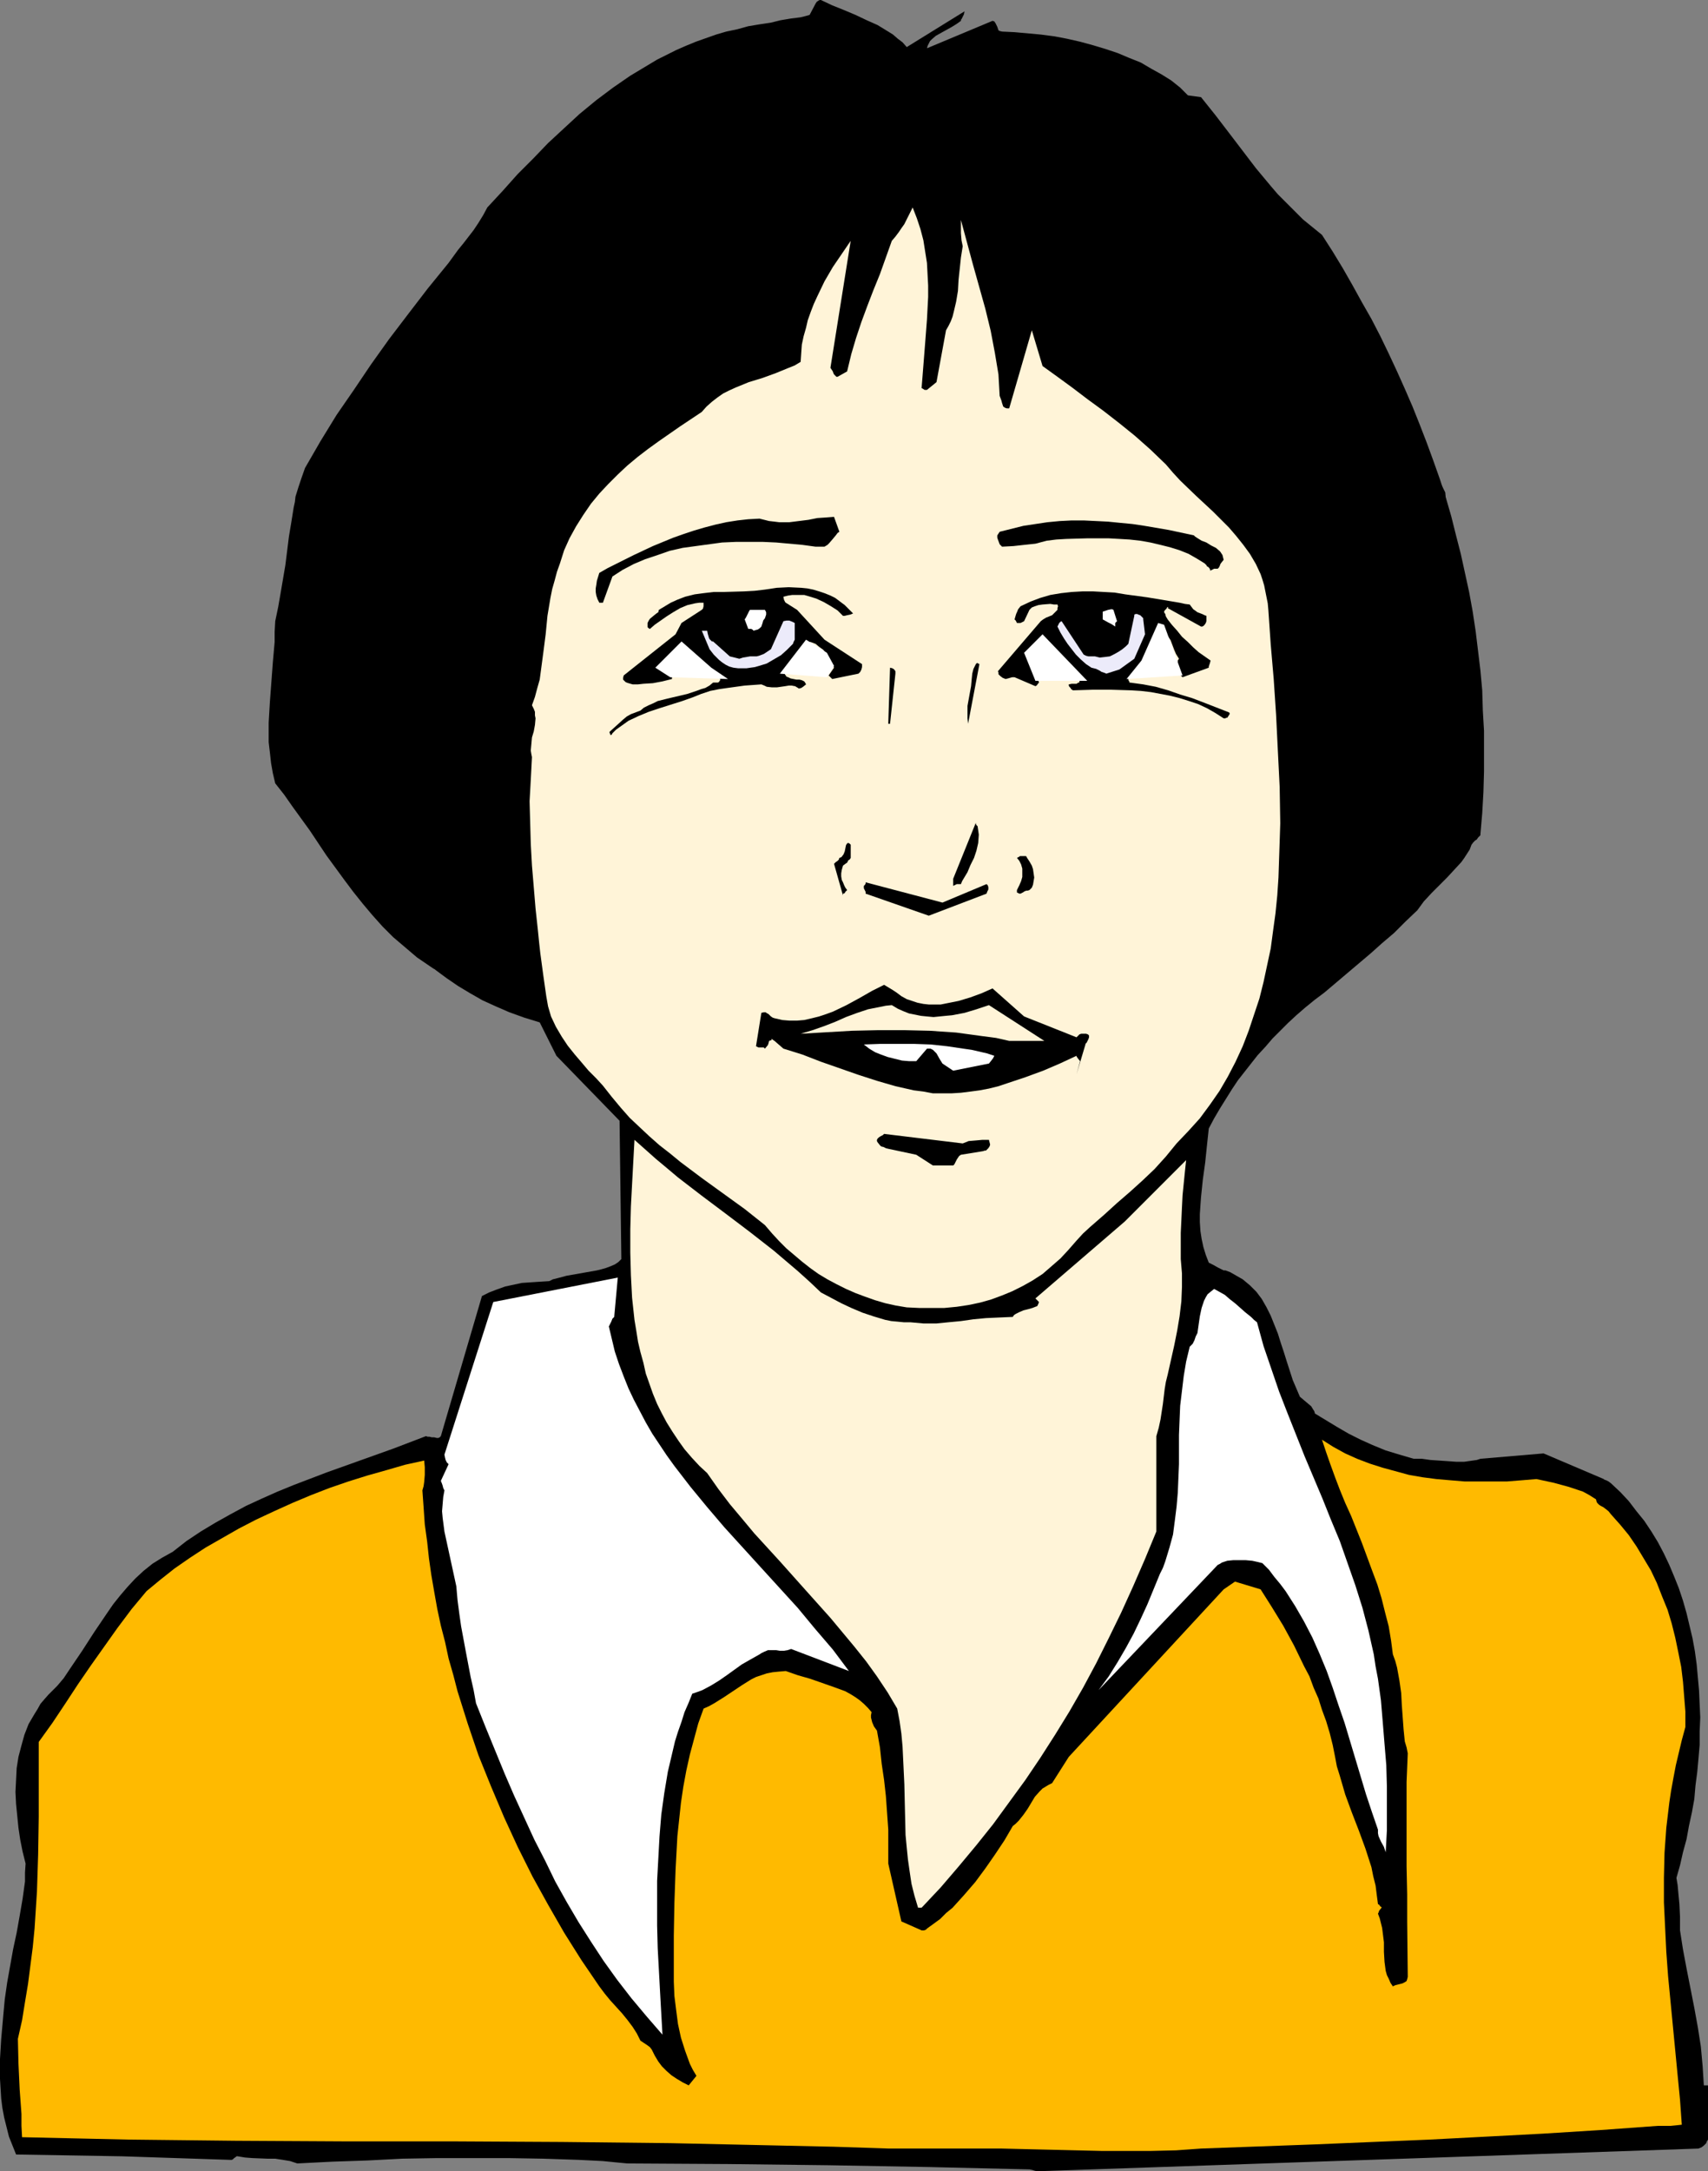 <?xml version="1.0" encoding="UTF-8" standalone="no"?>
<svg
   version="1.0"
   width="122.557mm"
   height="155.711mm"
   id="svg32"
   sodipodi:docname="Brunette Boy 1.wmf"
   xmlns:inkscape="http://www.inkscape.org/namespaces/inkscape"
   xmlns:sodipodi="http://sodipodi.sourceforge.net/DTD/sodipodi-0.dtd"
   xmlns="http://www.w3.org/2000/svg"
   xmlns:svg="http://www.w3.org/2000/svg">
  <rect width="100%" height="100%" fill="#808080" stroke="none"/>
  <sodipodi:namedview
     id="namedview32"
     pagecolor="#ffffff"
     bordercolor="#000000"
     borderopacity="0.25"
     inkscape:showpageshadow="2"
     inkscape:pageopacity="0.0"
     inkscape:pagecheckerboard="0"
     inkscape:deskcolor="#d1d1d1"
     inkscape:document-units="mm" />
  <defs
     id="defs1">
    <pattern
       id="WMFhbasepattern"
       patternUnits="userSpaceOnUse"
       width="6"
       height="6"
       x="0"
       y="0" />
  </defs>
  <path
     style="fill:#000000;fill-opacity:1;fill-rule:evenodd;stroke:none"
     d="m 281.77,588.515 178.853,-6.14 0.808,-0.323 0.646,-0.485 0.646,-0.646 0.162,-0.485 0.323,-0.485 v -14.705 h -1.131 l -0.323,-5.171 -0.485,-5.333 -0.808,-5.171 -0.969,-5.332 -2.1,-10.665 -0.969,-5.171 -0.808,-5.171 v -3.717 l -0.162,-3.393 -0.323,-3.393 -0.162,-1.778 -0.323,-1.939 0.969,-3.393 0.808,-3.555 0.969,-3.555 0.646,-3.555 0.808,-3.717 0.646,-3.555 0.323,-3.717 0.485,-3.717 0.323,-3.555 0.323,-3.717 v -3.717 l 0.162,-3.717 -0.162,-3.555 -0.162,-3.717 -0.323,-3.555 -0.323,-3.555 -0.485,-3.555 -0.646,-3.555 -0.808,-3.393 -0.808,-3.393 -0.969,-3.393 -1.131,-3.393 -1.293,-3.232 -1.293,-3.07 -1.454,-3.07 -1.616,-3.07 -1.777,-2.909 -1.939,-2.909 -2.1,-2.585 -2.1,-2.747 -2.262,-2.424 -2.585,-2.424 -0.646,-0.485 -0.646,-0.323 -0.485,-0.162 -0.162,-0.162 v 0 l -16.318,-6.948 -17.126,1.454 -0.969,0.323 -1.131,0.162 -2.262,0.323 h -2.262 l -2.262,-0.162 -4.685,-0.323 -2.262,-0.323 h -2.262 l -3.878,-1.131 -3.716,-1.131 -3.554,-1.454 -3.231,-1.454 -3.231,-1.616 -3.07,-1.778 -6.139,-3.717 v -0.162 l -0.162,-0.485 -0.323,-0.485 -0.485,-0.808 -3.07,-2.585 -0.969,-2.262 -0.969,-2.262 -1.616,-5.009 -0.808,-2.585 -0.808,-2.424 -0.808,-2.585 -0.969,-2.424 -0.969,-2.424 -1.131,-2.262 -1.293,-2.262 -1.454,-1.939 -1.777,-1.778 -0.969,-0.808 -0.969,-0.808 -1.131,-0.646 -1.131,-0.646 -1.131,-0.646 -1.293,-0.485 h -0.485 l -0.646,-0.323 -0.969,-0.485 -1.131,-0.646 -0.646,-0.323 -0.646,-0.323 -0.808,-2.101 -0.646,-2.101 -0.485,-2.262 -0.323,-2.101 -0.162,-2.424 v -2.101 l 0.162,-2.424 0.162,-2.262 0.485,-4.686 0.646,-4.686 0.485,-4.686 0.485,-4.525 1.454,-2.747 1.616,-2.747 1.616,-2.585 1.616,-2.585 1.616,-2.424 1.777,-2.262 1.777,-2.262 1.777,-2.262 2.1,-2.262 1.939,-2.262 4.201,-4.201 2.262,-2.101 2.423,-2.101 2.585,-2.101 2.585,-1.939 6.301,-5.332 6.301,-5.333 3.07,-2.747 3.231,-2.747 3.07,-3.07 3.231,-3.07 1.777,-2.424 2.1,-2.262 2.1,-2.101 2.1,-2.101 1.939,-2.101 1.939,-2.101 0.808,-1.131 1.454,-2.262 0.485,-1.293 0.485,-0.646 0.485,-0.485 0.485,-0.323 0.323,-0.485 0.485,-0.485 0.162,-0.162 v -0.323 l 0.485,-5.656 0.323,-5.656 0.162,-5.656 v -5.494 -5.494 l -0.323,-5.494 -0.162,-5.494 -0.485,-5.333 -0.646,-5.333 -0.646,-5.332 -0.808,-5.333 -0.969,-5.333 -1.131,-5.171 -1.131,-5.171 -1.293,-5.009 -1.293,-5.171 -1.454,-5.009 -1.616,-5.009 -1.777,-5.009 -1.777,-4.848 -1.939,-5.009 -1.939,-4.848 -2.1,-4.848 -2.1,-4.686 -2.262,-4.848 -2.262,-4.686 -2.423,-4.686 -2.585,-4.525 -2.585,-4.686 -2.585,-4.525 -2.747,-4.525 -2.908,-4.525 -2.585,-2.101 -2.585,-2.101 -2.262,-2.262 -2.262,-2.262 -2.262,-2.262 -1.939,-2.262 -4.039,-4.848 -7.27,-9.534 -3.716,-4.848 -3.878,-4.848 -3.554,-0.485 -2.1,-2.101 -2.423,-1.939 -2.585,-1.616 -2.908,-1.616 -2.747,-1.616 -3.231,-1.293 -3.07,-1.293 -3.393,-1.131 -3.231,-0.97 -3.554,-0.97 -3.554,-0.808 -3.393,-0.646 -3.716,-0.485 -3.554,-0.323 -3.554,-0.323 -3.393,-0.162 -0.646,-0.162 -0.323,-0.162 -0.162,-0.485 -0.162,-0.485 -0.485,-0.97 -0.323,-0.485 -0.485,-0.162 -17.772,7.433 0.162,-0.646 0.323,-0.646 0.323,-0.646 0.485,-0.485 1.131,-0.97 1.454,-0.808 1.454,-0.808 1.454,-0.808 1.293,-0.808 1.131,-0.808 V 5.333 l 0.162,-0.162 0.323,-0.646 0.323,-0.646 0.162,-0.808 -15.672,9.695 -1.131,-1.293 -1.293,-0.97 L 242.186,9.372 240.894,8.564 237.986,6.787 235.078,5.494 232.008,4.04 228.938,2.747 225.707,1.454 222.637,0 h -0.323 l -0.323,0.162 -0.485,0.323 -0.323,0.485 -1.616,3.07 -1.131,0.323 -1.293,0.323 -2.585,0.323 -2.908,0.485 -1.293,0.323 -1.293,0.323 -3.231,0.485 -2.908,0.485 -2.908,0.808 -3.07,0.646 -2.747,0.808 -2.747,0.97 -2.747,0.97 -2.747,1.131 -2.585,1.131 -2.585,1.293 -2.585,1.293 -2.423,1.454 -4.847,2.909 -4.685,3.232 -4.524,3.393 -4.524,3.717 -4.201,3.878 -4.362,4.04 -4.039,4.201 -4.201,4.201 -4.039,4.525 -4.201,4.525 -1.131,2.101 -1.293,2.101 -1.293,1.939 -2.747,3.555 -1.454,1.778 -2.585,3.555 -5.655,6.948 -5.332,6.948 -5.17,6.787 -4.847,6.787 -4.685,6.948 -4.685,6.787 -4.362,7.11 -4.201,7.272 -0.969,2.747 -0.808,2.424 -0.808,2.585 -0.162,1.454 -0.323,1.454 -0.646,4.04 -0.646,3.878 -0.969,7.756 -1.293,7.595 -0.646,3.717 -0.808,3.878 -0.162,2.909 v 2.747 l -0.485,5.494 -0.808,10.827 -0.323,5.494 v 2.747 2.585 l 0.323,2.747 0.323,2.909 0.485,2.747 0.646,2.747 2.423,3.07 2.262,3.232 4.685,6.464 2.262,3.393 2.262,3.393 4.847,6.625 2.423,3.232 2.585,3.232 2.585,3.07 2.747,3.07 2.908,2.909 3.231,2.747 3.231,2.747 3.554,2.424 0.485,0.323 0.485,0.323 0.323,0.162 0.162,0.162 3.07,2.262 3.07,2.101 3.231,1.939 3.393,1.939 3.554,1.616 3.716,1.616 4.039,1.454 4.201,1.293 4.524,9.049 17.126,17.613 0.485,37.489 -0.808,0.808 -0.969,0.646 -1.131,0.485 -1.293,0.485 -1.131,0.323 -1.293,0.323 -2.747,0.485 -2.747,0.485 -2.747,0.485 -2.423,0.646 -1.293,0.323 -0.969,0.485 -2.585,0.162 -2.423,0.162 -2.423,0.162 -2.262,0.485 -2.262,0.485 -2.262,0.808 -2.1,0.808 -1.939,0.97 -11.148,37.974 -0.323,0.323 -0.323,0.162 h -0.485 l -0.646,-0.162 h -0.646 l -0.646,-0.162 h -0.485 l -0.485,-0.162 -8.886,3.393 -4.524,1.616 -4.524,1.616 -9.048,3.232 -8.886,3.393 -4.362,1.778 -4.362,1.939 -4.201,1.939 -4.201,2.262 -4.039,2.262 -4.039,2.424 -3.878,2.585 -3.716,2.909 -2.908,1.616 -2.585,1.616 -2.423,1.939 -2.262,2.101 -2.1,2.262 -1.939,2.262 -1.939,2.424 -1.777,2.585 -3.393,5.009 -3.231,5.009 -3.393,5.009 -1.616,2.424 -1.777,2.101 -1.293,1.293 -1.131,1.131 -1.131,1.293 -0.969,1.131 -0.808,1.454 -0.808,1.293 -1.616,2.747 -1.131,2.909 -0.808,2.909 -0.808,3.07 -0.485,3.07 -0.162,3.232 -0.162,3.232 0.162,3.232 0.323,3.232 0.323,3.232 0.485,3.232 0.646,3.232 0.808,3.232 -0.162,2.424 v 2.424 l -0.646,4.686 -0.808,4.686 -0.808,4.525 -0.485,2.262 -0.485,2.262 -0.808,4.525 -0.808,4.525 -0.646,4.525 -0.485,5.333 -0.485,5.494 L 0,558.136 v 5.333 l 0.162,2.747 0.162,2.585 0.323,2.585 0.485,2.585 0.646,2.585 0.646,2.585 0.969,2.424 0.969,2.424 28.759,0.485 29.405,0.97 h 0.323 l 0.323,-0.162 0.323,-0.323 0.485,-0.323 0.162,-0.162 h 0.323 l 1.939,0.323 2.1,0.162 4.039,0.162 h 2.1 l 2.1,0.323 1.939,0.323 1.939,0.646 9.532,-0.485 9.532,-0.323 9.371,-0.485 9.532,-0.162 h 9.532 9.694 l 9.532,0.162 9.694,0.323 3.231,0.162 3.231,0.162 3.231,0.323 3.393,0.323 27.305,0.162 27.305,0.323 27.143,0.485 27.305,0.646 0.808,0.162 0.485,0.162 0.646,0.162 z"
     id="path1" />
  <path
     style="fill:#ffba00;fill-opacity:1;fill-rule:evenodd;stroke:none"
     d="m 271.753,582.374 6.624,0.162 6.786,0.162 13.571,0.323 h 6.624 6.786 l 6.786,-0.162 6.786,-0.485 31.021,-1.131 30.859,-1.293 15.51,-0.808 15.349,-0.808 15.51,-0.97 15.51,-1.131 h 1.939 1.616 l 1.616,-0.162 1.454,-0.162 -0.485,-6.787 -0.646,-6.625 -1.293,-13.412 -1.293,-13.412 -0.485,-6.625 -0.323,-6.625 -0.323,-6.787 v -6.625 l 0.162,-6.787 0.485,-6.787 0.808,-6.787 0.485,-3.232 0.646,-3.555 0.646,-3.393 0.808,-3.393 0.808,-3.393 0.969,-3.555 v -4.201 l -0.323,-4.04 -0.323,-4.04 -0.485,-4.04 -0.808,-4.04 -0.808,-3.878 -0.969,-3.878 -1.131,-3.717 -1.454,-3.555 -1.454,-3.717 -1.616,-3.393 -1.939,-3.232 -1.939,-3.232 -2.1,-3.07 -2.262,-2.747 -2.585,-2.909 -0.646,-0.808 -0.808,-0.646 -0.646,-0.485 -0.646,-0.323 -0.485,-0.323 -0.485,-0.485 -0.162,-0.323 -0.162,-0.646 -1.777,-1.131 -1.777,-0.97 -1.939,-0.646 -1.939,-0.646 -4.201,-1.131 -2.262,-0.485 -2.262,-0.485 -3.878,0.323 -4.039,0.323 h -3.878 -3.878 -3.878 l -3.878,-0.323 -3.716,-0.323 -3.716,-0.485 -3.716,-0.646 -3.554,-0.97 -3.554,-0.97 -3.554,-1.131 -3.393,-1.293 -3.231,-1.454 -3.231,-1.778 -3.07,-1.939 1.131,3.393 1.131,3.232 1.293,3.555 1.293,3.393 1.454,3.555 1.616,3.555 2.908,7.272 2.747,7.433 1.454,3.878 1.131,3.717 0.969,3.878 0.969,3.717 0.646,3.878 0.485,3.717 0.646,1.778 0.485,1.778 0.323,1.778 0.323,1.778 0.485,3.393 0.162,3.232 0.485,6.625 0.323,3.232 0.485,1.616 0.323,1.616 -0.323,7.756 v 7.756 7.595 7.595 l 0.162,7.595 v 7.433 l 0.162,14.866 -0.162,0.646 -0.162,0.485 -0.485,0.323 -0.646,0.323 -1.293,0.323 -0.646,0.162 -0.646,0.323 -0.646,-0.97 -0.485,-1.131 -0.485,-0.97 -0.323,-1.131 -0.323,-2.424 -0.162,-2.747 v -1.131 -1.454 l -0.323,-2.585 -0.162,-1.293 -0.323,-1.293 -0.323,-1.293 -0.485,-1.293 0.162,-0.323 0.162,-0.485 0.646,-0.808 v 0 -0.162 l -0.323,-0.162 -0.323,-0.485 -0.323,-0.162 -0.323,-2.424 -0.323,-2.585 -0.646,-2.585 -0.485,-2.424 -1.616,-5.009 -1.777,-4.848 -1.939,-5.009 -1.777,-4.848 -1.454,-5.009 -0.808,-2.585 -0.485,-2.585 -0.646,-3.232 -0.808,-3.232 -0.969,-3.232 -1.131,-3.07 -0.969,-3.07 -1.293,-2.909 -1.131,-3.07 -1.454,-2.747 -2.747,-5.656 -2.908,-5.333 -3.07,-5.009 -3.07,-4.848 -6.947,-2.101 -3.07,2.101 -42.007,45.407 -4.524,7.11 -0.969,0.485 -0.808,0.485 -0.808,0.485 -0.808,0.808 -1.293,1.454 -0.969,1.616 -0.969,1.616 -1.131,1.616 -1.293,1.616 -0.808,0.808 -0.808,0.646 -2.262,3.878 -2.585,3.878 -2.585,3.717 -2.747,3.717 -3.07,3.555 -3.07,3.393 -1.777,1.454 -1.616,1.616 -1.777,1.293 -1.777,1.293 -0.323,0.323 -0.485,0.162 h -0.485 -0.162 l -5.493,-2.424 -3.554,-15.674 v -4.686 -4.525 l -0.323,-4.525 -0.323,-4.525 -0.485,-4.363 -0.646,-4.363 -0.485,-4.525 -0.808,-4.525 -0.808,-1.131 -0.485,-1.131 -0.162,-0.646 -0.162,-0.646 v -0.646 l 0.162,-0.808 -0.969,-1.131 -1.131,-1.131 -1.131,-0.97 -1.131,-0.808 -1.293,-0.808 -1.454,-0.808 -3.07,-1.131 -3.231,-1.131 -3.231,-1.131 -3.393,-0.97 -3.231,-1.131 -1.939,0.162 -1.616,0.162 -1.616,0.323 -1.454,0.485 -1.454,0.485 -1.293,0.646 -2.585,1.616 -2.423,1.616 -2.423,1.616 -2.585,1.616 -1.454,0.808 -1.454,0.646 -1.454,4.04 -1.131,4.201 -1.131,4.201 -0.969,4.363 -0.808,4.363 -0.646,4.363 -0.485,4.525 -0.485,4.525 -0.485,9.049 -0.323,9.049 -0.162,8.888 v 8.726 3.717 l 0.162,3.878 0.485,3.878 0.485,3.717 0.808,3.717 1.131,3.555 0.646,1.778 0.646,1.778 0.808,1.616 0.969,1.616 -2.1,2.585 -1.616,-0.808 -1.616,-0.97 -1.454,-0.97 -1.293,-1.131 -1.293,-1.293 -0.969,-1.293 -0.969,-1.616 -0.808,-1.616 -0.485,-0.646 -0.646,-0.485 -0.485,-0.323 -0.485,-0.323 -0.969,-0.646 -0.969,-1.939 -1.131,-1.778 -1.454,-1.939 -1.454,-1.778 -1.616,-1.778 -1.616,-1.778 -1.454,-1.778 -1.454,-1.939 -4.847,-7.11 -4.685,-7.433 -4.362,-7.595 -4.201,-7.595 -4.039,-8.08 -3.716,-8.08 -3.554,-8.403 -3.393,-8.403 -2.908,-8.564 -2.747,-8.726 -1.131,-4.363 -1.293,-4.525 -0.969,-4.525 -1.131,-4.363 -0.969,-4.525 -0.808,-4.525 -0.808,-4.686 -0.646,-4.525 -0.485,-4.525 -0.646,-4.686 -0.323,-4.686 -0.323,-4.525 0.323,-1.131 0.162,-1.131 0.162,-1.939 v -2.101 l -0.162,-1.778 -5.17,1.131 -5.009,1.454 -5.17,1.454 -5.17,1.616 -5.17,1.778 -5.009,1.939 -5.009,2.101 -5.009,2.262 -4.847,2.262 -4.685,2.424 -4.524,2.585 -4.524,2.585 -4.201,2.747 -4.201,2.909 -3.878,3.07 -3.716,3.07 -4.039,4.848 -3.878,5.171 -3.554,5.009 -3.554,5.009 -3.554,5.171 -3.393,5.171 -3.554,5.332 -3.716,5.171 v 20.36 l -0.162,10.18 -0.323,10.019 -0.646,10.019 -0.485,5.009 -0.646,5.009 -0.646,5.009 -0.808,4.848 -0.808,5.009 -1.131,5.009 0.162,6.787 0.323,6.948 0.485,6.625 v 3.232 l 0.162,3.07 14.379,0.323 14.541,0.323 29.082,0.323 29.405,0.162 h 29.405 l 29.566,0.162 29.566,0.323 29.566,0.646 14.702,0.323 14.702,0.485 z"
     id="path2" />
  <path
     style="fill:#ffffff;fill-opacity:1;fill-rule:evenodd;stroke:none"
     d="m 179.661,551.51 -0.323,-5.656 -0.323,-5.817 -0.323,-5.979 -0.323,-5.979 -0.162,-6.14 v -5.979 -6.14 l 0.323,-5.979 0.323,-5.979 0.485,-5.979 0.808,-5.817 0.969,-5.817 1.293,-5.494 0.646,-2.747 0.808,-2.585 0.969,-2.747 0.808,-2.585 1.131,-2.585 0.969,-2.424 1.454,-0.485 1.293,-0.485 2.423,-1.293 2.1,-1.293 2.1,-1.454 4.039,-2.909 2.262,-1.293 2.585,-1.454 0.485,-0.323 0.646,-0.323 1.131,-0.485 h 1.131 1.131 l 0.969,0.162 h 1.131 l 0.969,-0.162 0.969,-0.323 15.672,5.979 -4.362,-5.817 -4.847,-5.656 -4.685,-5.656 -5.009,-5.494 -5.009,-5.494 -9.855,-10.827 -4.685,-5.494 -4.524,-5.494 -4.362,-5.656 -2.1,-2.909 -1.939,-2.909 -1.939,-2.909 -1.777,-3.07 -1.616,-3.07 -1.616,-3.07 -1.454,-3.07 -1.293,-3.232 -1.293,-3.393 -1.131,-3.393 -0.808,-3.393 -0.808,-3.393 0.323,-0.646 0.323,-0.646 0.323,-0.808 0.485,-0.485 0.969,-10.665 -33.767,6.625 -13.248,41.367 0.162,0.808 0.162,0.646 0.323,0.646 0.485,0.485 -2.1,4.525 0.323,0.808 0.162,0.485 0.162,0.646 0.323,0.646 -0.323,1.778 -0.162,1.939 -0.162,1.939 0.162,1.778 0.485,3.717 0.808,3.717 1.616,7.433 0.808,3.717 0.162,1.939 0.162,1.778 0.485,3.717 0.485,3.393 1.293,6.948 1.293,6.787 0.808,3.555 0.646,3.555 2.585,6.464 2.585,6.302 2.585,6.302 2.585,5.979 2.747,5.979 2.747,5.979 2.908,5.656 2.747,5.656 3.07,5.494 3.231,5.494 3.393,5.332 3.393,5.171 3.716,5.171 3.878,5.009 4.201,5.009 z"
     id="path3" />
  <path
     style="fill:#fff4d8;fill-opacity:1;fill-rule:evenodd;stroke:none"
     d="m 249.942,517.092 5.17,-5.494 4.847,-5.656 4.847,-5.817 4.524,-5.656 4.362,-5.979 4.362,-5.979 4.039,-5.979 4.039,-6.302 3.878,-6.302 3.716,-6.464 3.554,-6.625 3.393,-6.787 3.393,-6.948 3.231,-7.11 3.231,-7.433 3.07,-7.433 V 389.273 l 0.646,-2.262 0.485,-2.262 0.323,-2.101 0.323,-2.101 0.485,-4.04 0.323,-1.939 0.485,-1.939 1.777,-7.918 0.808,-4.04 0.646,-3.878 0.485,-4.04 0.162,-3.878 v -3.717 l -0.162,-1.939 -0.162,-1.939 v -7.11 l 0.162,-3.393 0.162,-3.555 0.162,-3.232 0.323,-3.232 0.323,-3.232 0.323,-3.07 -16.641,16.644 -24.235,20.845 0.969,0.97 -0.162,0.485 -0.162,0.323 -0.162,0.323 -0.485,0.162 -0.808,0.323 -1.131,0.323 -1.293,0.323 -1.131,0.485 -0.969,0.485 -0.485,0.323 -0.323,0.485 -3.716,0.162 -3.554,0.162 -3.393,0.323 -3.393,0.485 -3.393,0.323 -3.231,0.323 h -3.554 l -1.777,-0.162 -1.777,-0.162 h -1.777 l -1.616,-0.162 -1.777,-0.162 -1.616,-0.323 -3.231,-0.97 -2.908,-0.97 -3.07,-1.293 -2.747,-1.293 -2.747,-1.454 -2.747,-1.454 -3.07,-2.909 -3.231,-2.909 -3.231,-2.747 -3.231,-2.747 -6.624,-5.171 -6.624,-5.009 -6.463,-4.848 -6.301,-4.848 -3.07,-2.585 -2.908,-2.424 -2.908,-2.585 -2.908,-2.585 -0.323,5.979 -0.323,5.979 -0.323,6.14 -0.162,6.14 v 6.302 l 0.162,6.14 0.323,6.14 0.646,5.979 0.485,2.909 0.485,3.07 0.646,2.747 0.808,2.909 0.646,2.909 0.969,2.747 0.969,2.747 1.131,2.747 1.293,2.585 1.293,2.424 1.616,2.585 1.616,2.424 1.616,2.262 1.939,2.262 2.1,2.262 2.1,1.939 3.07,4.363 3.07,4.04 3.393,4.04 3.231,3.878 6.947,7.595 6.786,7.595 6.947,7.756 3.231,3.878 3.231,3.878 3.231,4.04 2.908,4.04 2.908,4.363 2.585,4.363 0.646,3.393 0.485,3.393 0.323,3.555 0.162,3.393 0.323,6.787 0.162,6.948 0.162,6.787 0.323,3.393 0.323,3.232 0.485,3.393 0.485,3.232 0.808,3.232 0.969,3.232 z"
     id="path4" />
  <path
     style="fill:#ffffff;fill-opacity:1;fill-rule:evenodd;stroke:none"
     d="m 375.801,502.064 0.323,-5.979 v -5.817 -5.979 l -0.162,-5.817 -0.485,-5.817 -0.485,-5.979 -0.485,-5.817 -0.808,-5.817 -0.646,-3.393 -0.485,-3.232 -1.454,-6.464 -1.616,-6.14 -1.939,-6.14 -2.1,-5.979 -2.1,-5.979 -2.423,-5.817 -2.262,-5.656 -4.847,-11.473 -4.685,-11.796 -2.262,-5.817 -2.1,-6.14 -2.1,-6.14 -1.777,-6.464 -0.808,-0.646 -0.808,-0.808 -1.616,-1.293 -1.454,-1.293 -1.293,-1.131 -1.454,-1.131 -1.293,-1.131 -1.454,-0.808 -1.454,-0.808 -0.808,0.646 -0.969,0.808 -0.485,0.808 -0.485,0.97 -0.323,0.97 -0.323,0.97 -0.485,2.262 -0.323,2.262 -0.323,2.262 -0.485,0.97 -0.323,0.97 -0.485,0.97 -0.808,0.808 -0.969,4.04 -0.646,3.878 -0.485,4.04 -0.485,4.04 -0.162,3.878 -0.162,4.04 v 7.918 l -0.323,7.756 -0.323,3.717 -0.485,3.878 -0.485,3.717 -0.969,3.555 -1.131,3.717 -0.646,1.778 -0.808,1.616 -3.393,8.241 -1.777,3.878 -1.939,4.04 -2.1,3.878 -2.262,3.878 -2.423,3.878 -2.747,3.717 32.313,-33.934 0.646,-0.323 0.485,-0.323 1.454,-0.485 1.616,-0.162 h 1.777 1.616 l 1.777,0.162 1.454,0.323 1.293,0.323 1.777,1.778 1.454,1.939 1.616,1.939 1.454,1.939 2.585,4.04 2.423,4.201 2.262,4.363 1.939,4.363 1.939,4.686 1.616,4.525 1.616,4.848 1.616,4.686 2.908,9.695 2.908,9.695 1.616,4.848 1.616,4.686 v 0.97 l 0.162,0.808 0.646,1.454 0.808,1.454 z"
     id="path5" />
  <path
     style="fill:#fff4d8;fill-opacity:1;fill-rule:evenodd;stroke:none"
     d="m 245.903,354.369 3.393,0.162 h 3.393 3.393 l 3.393,-0.323 3.231,-0.485 3.07,-0.646 2.908,-0.808 3.07,-1.131 2.747,-1.131 2.908,-1.454 2.585,-1.454 2.747,-1.778 2.423,-2.101 2.423,-2.101 2.1,-2.262 2.262,-2.585 1.777,-1.939 1.939,-1.778 3.716,-3.232 3.554,-3.232 3.554,-3.07 3.393,-3.07 3.231,-3.07 3.07,-3.393 1.454,-1.778 1.454,-1.778 3.231,-3.393 3.07,-3.393 2.747,-3.717 2.585,-3.717 2.262,-3.878 2.1,-4.04 1.939,-4.201 1.616,-4.201 1.454,-4.363 1.454,-4.363 1.131,-4.525 0.969,-4.525 0.969,-4.525 0.646,-4.848 0.646,-4.686 0.485,-4.848 0.323,-4.848 0.162,-4.848 0.162,-4.848 0.162,-5.009 -0.162,-9.857 -0.485,-9.695 -0.485,-9.857 -0.646,-9.695 -0.808,-9.372 -0.646,-9.372 -0.162,-1.778 -0.323,-1.616 -0.323,-1.616 -0.323,-1.616 -0.485,-1.616 -0.485,-1.454 -1.293,-2.747 -1.616,-2.747 -1.777,-2.424 -1.939,-2.424 -1.939,-2.262 -2.262,-2.262 -2.1,-2.101 -4.524,-4.201 -4.362,-4.201 -1.939,-2.101 -1.939,-2.262 -4.201,-4.04 -4.201,-3.717 -4.201,-3.393 -4.362,-3.393 -4.201,-3.07 -4.039,-3.07 -4.201,-3.07 -4.039,-2.909 -2.908,-9.695 -6.139,21.168 h -0.646 l -0.485,-0.162 -0.485,-0.323 -0.162,-0.485 -0.162,-0.485 -0.162,-0.646 -0.485,-1.293 -0.162,-2.909 -0.162,-2.909 -0.485,-2.909 -0.485,-2.909 -1.131,-5.979 -1.454,-5.979 -3.393,-12.119 -1.616,-5.979 -1.616,-5.979 v 1.778 1.778 l 0.162,1.939 0.162,0.808 0.162,0.808 -0.485,3.07 -0.323,3.07 -0.162,1.454 -0.162,1.616 -0.162,2.909 -0.485,2.909 -0.646,2.747 -0.323,1.293 -0.485,1.293 -0.646,1.293 -0.646,1.131 -2.585,14.058 -2.585,2.101 h -0.646 l -0.485,-0.323 -0.323,-0.162 0.485,-6.14 0.485,-6.14 0.485,-6.302 0.323,-6.14 v -3.07 l -0.162,-3.07 -0.162,-3.07 -0.485,-3.07 -0.485,-3.07 -0.808,-3.07 -0.969,-2.909 -1.131,-2.909 -1.131,2.262 -1.131,2.262 -0.808,1.131 -0.646,0.97 -0.969,1.293 -0.969,1.131 -1.616,4.525 -1.616,4.525 -1.777,4.363 -1.616,4.201 -1.616,4.363 -1.454,4.363 -1.293,4.363 -1.131,4.686 -2.585,1.454 h -0.323 l -0.162,-0.162 -0.485,-0.485 -0.162,-0.323 -0.162,-0.485 -0.323,-0.485 -0.323,-0.485 5.493,-34.419 -2.423,3.555 -2.423,3.555 -2.262,3.878 -1.939,4.04 -0.969,2.101 -0.808,2.101 -0.808,2.262 -0.485,2.101 -0.646,2.262 -0.485,2.262 -0.162,2.262 -0.162,2.424 -1.616,0.97 -1.616,0.646 -3.554,1.454 -3.554,1.293 -3.716,1.131 -3.554,1.454 -1.777,0.808 -1.616,0.808 -1.616,1.131 -1.454,1.131 -1.454,1.293 -1.293,1.454 -5.816,3.878 -5.816,4.04 -2.908,2.101 -2.747,2.101 -2.908,2.424 -2.585,2.424 -2.585,2.585 -2.423,2.585 -2.262,2.747 -2.1,3.07 -1.939,3.07 -1.777,3.232 -1.454,3.232 -1.131,3.555 -0.808,2.262 -0.646,2.424 -0.646,2.262 -0.485,2.424 -0.808,4.848 -0.485,5.009 -0.646,5.009 -0.646,4.848 -0.323,2.424 -0.646,2.262 -0.646,2.424 -0.808,2.262 0.485,0.97 0.323,0.808 v 0.97 l 0.162,0.808 -0.162,1.778 -0.323,1.778 -0.485,1.616 -0.162,1.778 -0.162,1.778 0.162,0.97 0.162,0.808 -0.323,6.14 -0.323,5.817 0.162,5.817 0.162,5.817 0.323,5.817 0.485,5.817 0.485,5.817 0.646,5.979 0.323,3.232 0.323,2.909 0.808,5.979 0.808,5.656 0.485,2.747 0.808,2.747 1.293,2.747 1.616,2.747 1.616,2.424 1.939,2.424 1.939,2.262 1.777,2.101 2.1,2.101 1.777,1.939 2.423,3.07 2.423,2.909 2.423,2.747 2.747,2.585 2.585,2.424 2.747,2.424 2.908,2.262 2.747,2.262 5.816,4.363 2.908,2.101 2.908,2.101 5.816,4.201 5.493,4.363 1.939,2.262 1.939,2.101 1.939,1.939 2.1,1.778 2.1,1.778 2.262,1.778 2.262,1.616 2.423,1.454 2.423,1.293 2.585,1.293 2.585,1.131 2.585,0.97 2.747,0.97 2.747,0.808 2.908,0.646 z"
     id="path6" />
  <path
     style="fill:#000000;fill-opacity:1;fill-rule:evenodd;stroke:none"
     d="m 253.011,315.911 h 5.009 0.485 l 0.323,-0.323 0.162,-0.323 0.485,-0.97 0.323,-0.485 0.323,-0.485 0.485,-0.323 5.978,-0.97 0.485,-0.162 h 0.323 l 0.323,-0.323 0.323,-0.323 0.323,-0.485 0.162,-0.485 -0.162,-0.646 -0.162,-0.646 h -1.777 l -1.777,0.162 -1.939,0.162 -0.808,0.323 -0.808,0.323 -21.327,-2.585 -0.323,0.323 -0.323,0.162 -0.323,0.162 -0.485,0.323 -0.323,0.323 -0.162,0.323 v 0.323 l 0.162,0.323 0.646,0.808 0.323,0.323 0.646,0.162 0.646,0.323 0.646,0.162 7.594,1.616 z"
     id="path7" />
  <path
     style="fill:#000000;fill-opacity:1;fill-rule:evenodd;stroke:none"
     d="m 253.011,296.358 h 2.585 2.423 l 2.585,-0.162 2.585,-0.323 2.423,-0.323 2.585,-0.485 2.585,-0.646 2.423,-0.808 4.847,-1.616 4.847,-1.778 4.524,-1.939 4.524,-2.101 v 0 0.162 l 0.323,0.485 0.646,0.808 -0.969,3.555 2.423,-8.08 v -0.162 l 0.162,-0.162 0.162,-0.162 0.323,-0.646 0.162,-0.323 0.162,-0.485 v -0.485 l -0.323,-0.323 -0.485,-0.162 h -0.646 -0.646 l -0.485,0.162 -0.808,0.808 -14.218,-5.656 -8.563,-7.595 -2.908,1.293 -3.07,1.131 -3.231,0.97 -3.231,0.646 -1.616,0.323 h -1.616 -1.616 l -1.454,-0.162 -1.616,-0.323 -1.454,-0.485 -1.454,-0.485 -1.454,-0.808 -1.293,-0.97 -0.969,-0.646 -2.423,-1.454 -1.616,0.808 -1.616,0.808 -3.393,1.939 -3.554,1.939 -3.716,1.778 -1.777,0.646 -1.939,0.646 -1.939,0.485 -2.1,0.485 -1.939,0.162 h -2.1 l -1.939,-0.162 -2.1,-0.485 -0.485,-0.162 -0.485,-0.323 -0.646,-0.646 -0.323,-0.162 -0.485,-0.323 h -0.485 l -0.646,0.162 -1.454,9.049 0.323,0.162 0.323,0.162 h 0.485 0.646 0.323 l 0.323,0.323 0.808,-0.97 0.162,-0.485 0.162,-0.646 0.485,-0.162 h 0.162 v -0.162 -0.162 h 0.162 l 0.162,0.162 0.485,0.323 2.423,2.101 5.17,1.616 5.009,1.939 10.179,3.555 5.009,1.616 5.009,1.454 5.009,1.131 2.585,0.323 z"
     id="path8" />
  <path
     style="fill:#ffffff;fill-opacity:1;fill-rule:evenodd;stroke:none"
     d="m 258.505,290.218 9.694,-1.939 0.646,-0.808 0.485,-0.646 0.323,-0.646 -1.939,-0.646 -2.1,-0.485 -2.1,-0.485 -2.262,-0.323 -4.362,-0.646 -4.524,-0.485 -4.524,-0.162 h -4.685 -4.362 l -4.524,0.162 1.454,1.131 1.616,0.97 1.616,0.646 1.777,0.646 1.939,0.485 1.939,0.485 1.939,0.162 h 1.939 l 2.908,-3.393 h 0.969 l 0.646,0.323 0.485,0.485 0.485,0.485 0.808,1.454 0.808,1.293 z"
     id="path9" />
  <path
     style="fill:#fff4d8;fill-opacity:1;fill-rule:evenodd;stroke:none"
     d="m 273.692,282.138 h 9.532 l -15.026,-9.695 -3.393,1.131 -3.231,0.97 -3.393,0.646 -1.777,0.162 -1.616,0.162 -1.616,0.162 -1.777,-0.162 -1.616,-0.162 -1.616,-0.323 -1.616,-0.323 -1.616,-0.646 -1.454,-0.646 -1.616,-0.97 -1.616,0.162 -1.616,0.323 -1.616,0.323 -1.616,0.323 -2.908,0.97 -3.07,1.131 -2.908,1.293 -2.908,1.131 -3.231,1.131 -3.231,0.97 13.895,-0.808 7.109,-0.162 h 7.109 l 6.947,0.162 7.109,0.485 3.554,0.485 3.554,0.485 3.716,0.485 z"
     id="path10" />
  <path
     style="fill:#000000;fill-opacity:1;fill-rule:evenodd;stroke:none"
     d="m 346.396,275.028 22.781,-19.714 1.131,-9.372 0.969,-9.372 1.293,-9.211 0.808,-4.686 0.808,-4.686 0.646,-6.302 0.485,-6.14 v -6.14 -6.14 l -0.162,-6.14 -0.485,-6.14 -0.969,-12.119 0.162,-0.485 0.485,-0.323 0.323,-0.162 h 0.485 l 0.808,0.323 0.323,0.162 h 0.485 l 0.808,5.009 0.646,5.171 0.323,5.009 0.323,5.333 v 5.009 l -0.162,5.333 -0.162,5.171 -0.323,5.332 -0.969,10.342 -1.293,10.503 -1.293,10.503 -1.454,10.18 v 0 l 6.139,-4.525 0.969,-5.656 0.969,-5.817 0.808,-5.817 0.485,-5.817 0.323,-5.979 0.162,-5.979 0.162,-5.817 -0.162,-6.14 -0.162,-5.979 -0.323,-5.979 -0.808,-12.119 -1.131,-11.958 -1.293,-11.958 v -0.646 l 0.323,-0.485 0.323,-0.162 0.323,-0.162 0.485,-0.162 h 0.485 l 0.808,2.101 0.646,2.101 0.646,2.101 0.485,2.262 0.323,2.262 0.323,2.424 0.485,4.686 0.323,4.848 0.162,2.424 0.162,2.424 0.162,4.686 0.485,4.686 -0.162,2.585 -0.162,2.585 v 5.171 5.171 l 0.323,5.171 0.162,5.009 0.162,5.009 -0.162,5.171 -0.162,2.424 -0.485,2.585 v 7.595 h 0.646 0.485 l 0.485,-0.323 0.646,-0.323 0.808,-0.808 0.969,-1.131 2.1,-2.262 0.969,-0.97 0.485,-0.485 0.485,-0.323 0.969,-2.747 0.808,-2.909 0.646,-2.747 0.646,-2.909 0.485,-2.909 0.485,-2.909 0.323,-2.909 0.162,-3.07 0.323,-5.979 -0.162,-5.979 -0.162,-5.979 -0.646,-6.14 -0.646,-5.979 -0.646,-6.14 -1.777,-12.281 -1.616,-11.958 -0.646,-5.979 -0.485,-5.979 -5.816,-11.635 -5.655,-11.473 -5.655,-11.473 -3.07,-5.656 -2.908,-5.656 -3.231,-5.494 -3.231,-5.494 -3.554,-5.333 -3.554,-5.171 -3.878,-5.171 -4.039,-4.848 -4.362,-4.848 -4.685,-4.686 -1.616,-1.778 -1.454,-1.778 -1.293,-1.939 -1.293,-1.939 -2.423,-3.878 -2.423,-3.878 h -1.131 l -0.969,-0.162 -0.969,-0.323 -0.808,-0.485 -1.777,-0.97 -1.454,-1.131 -1.616,-1.454 -1.454,-1.454 -1.454,-1.293 -1.616,-1.293 -2.747,-1.616 -2.908,-1.616 -2.747,-1.131 -3.07,-1.131 -2.908,-0.97 -3.07,-0.97 -3.07,-0.646 -3.07,-0.646 -6.139,-1.131 -6.139,-1.131 -6.139,-1.131 -3.07,-0.808 -2.908,-0.808 -1.777,0.485 -1.616,0.646 -3.393,1.454 -3.393,1.778 -3.393,1.454 -1.616,0.808 -1.939,0.485 -1.777,0.323 -1.777,0.162 h -1.777 l -1.939,-0.323 -1.939,-0.646 -0.969,-0.485 -0.969,-0.485 -1.777,-1.616 -1.454,-1.454 -0.808,-0.646 -0.808,-0.646 -0.808,-0.485 -0.969,-0.162 -2.423,-0.485 -2.423,-0.323 -2.423,-0.162 h -2.585 -4.847 l -4.847,0.323 -4.847,0.646 -4.685,0.97 -4.847,1.131 -4.524,1.454 -4.524,1.616 -4.362,1.939 -4.201,1.939 -4.039,2.262 -3.878,2.262 -3.878,2.424 -3.393,2.585 -3.393,2.585 -3.07,2.747 -3.07,2.747 -3.07,2.909 -2.908,2.747 -2.908,3.07 -2.747,3.07 -2.585,2.909 -2.423,3.07 -1.616,1.778 -1.616,1.616 -2.908,3.555 -2.747,3.393 -2.423,3.555 -2.423,3.555 -4.847,6.948 -2.585,3.393 -4.685,4.848 -2.262,2.424 -2.1,2.747 -2.1,2.585 -1.939,2.585 -1.939,2.747 -1.939,2.747 -3.393,5.656 -3.393,5.817 -3.07,6.14 -2.747,6.14 -2.423,6.302 -2.262,6.625 -1.939,6.625 -1.777,6.787 -1.454,6.948 -1.131,6.948 -0.808,7.11 -0.646,7.272 v 3.717 l 0.162,3.717 0.323,3.717 0.485,3.555 0.485,3.717 0.646,3.555 0.808,3.555 0.969,3.555 1.131,3.393 1.293,3.232 1.454,3.232 1.616,3.07 1.777,3.07 1.939,2.747 2.262,2.747 2.423,2.585 1.131,1.293 1.131,1.293 1.777,2.909 0.969,1.293 0.969,1.293 1.131,1.293 1.454,1.131 -1.454,-8.888 -1.454,-9.049 -1.131,-9.049 -0.485,-4.525 -0.323,-4.686 -0.162,-4.525 -0.162,-4.525 v -4.686 l 0.323,-4.525 0.323,-4.525 0.646,-4.525 0.808,-4.686 0.969,-4.525 v -1.939 -1.939 l 0.323,-1.939 0.323,-1.939 0.485,-1.939 0.323,-1.939 0.323,-1.778 0.323,-1.778 0.323,-1.293 0.162,-1.293 0.485,-2.101 0.323,-1.939 0.646,-1.939 h 0.323 0.162 l 0.162,-0.162 v 0 h 0.162 0.323 l 0.485,0.162 0.323,0.162 0.323,0.485 0.323,0.646 0.485,0.646 -1.454,5.009 -1.293,4.848 -0.969,5.009 -0.808,4.848 -0.646,4.363 -0.485,4.201 -0.485,4.201 -0.323,4.201 -0.485,8.564 -0.162,4.201 v 4.04 l 0.162,4.201 0.162,4.201 0.323,4.201 0.323,4.201 0.485,4.201 0.646,4.201 0.646,4.201 0.808,4.04 0.485,1.939 0.485,1.939 0.646,3.555 0.646,1.778 0.485,1.616 0.808,1.454 0.969,1.454 4.201,3.393 4.039,3.393 4.039,3.393 4.201,3.232 2.262,1.454 2.262,1.454 2.262,1.293 2.423,1.293 2.423,1.131 2.747,0.808 2.747,0.808 2.747,0.646 v -2.585 l -0.162,-2.585 -0.485,-5.009 -1.454,-10.342 -0.646,-5.171 -0.646,-5.332 -0.162,-2.424 v -2.585 -2.424 l 0.162,-2.585 -0.323,-4.363 -0.162,-4.201 -0.162,-4.363 0.162,-4.363 0.162,-4.201 0.323,-4.201 0.646,-8.564 0.808,-8.403 1.777,-16.805 0.646,-8.241 0.646,-1.131 0.323,-1.293 0.808,-2.585 0.485,-2.747 0.646,-2.747 0.646,-2.747 0.808,-2.585 0.485,-1.131 0.646,-1.131 0.808,-1.131 0.808,-0.97 2.1,-3.878 2.262,-3.555 2.423,-3.393 2.585,-3.232 2.747,-3.07 2.908,-2.747 3.07,-2.909 3.231,-2.585 3.07,-2.424 3.393,-2.424 6.463,-4.525 3.231,-2.101 3.231,-2.101 3.231,-1.939 3.07,-2.101 1.939,-0.646 1.777,-0.808 3.554,-1.131 3.554,-1.131 3.393,-1.293 h 0.162 l 0.323,-0.162 0.162,-0.323 0.162,-0.162 0.162,-0.323 1.293,-4.848 1.454,-4.525 1.616,-4.201 1.777,-4.363 1.939,-3.878 2.1,-4.04 2.1,-3.717 2.1,-3.717 4.685,-7.272 4.847,-7.11 2.423,-3.555 2.585,-3.717 4.847,-7.272 0.485,-0.162 0.323,-0.323 0.162,-0.323 0.162,-0.162 v 0 h 0.808 l 0.323,0.162 0.323,0.162 -0.646,2.262 -0.969,2.101 -0.969,1.939 -0.969,2.101 -2.262,4.04 -2.262,4.04 -2.1,4.201 -1.131,2.101 -0.808,2.101 -0.969,2.262 -0.646,2.424 -0.485,2.424 -0.485,2.424 -1.454,3.555 -1.293,3.878 -0.646,1.939 -0.485,1.939 -0.323,1.939 -0.162,1.939 3.554,-8.403 1.777,-4.363 1.939,-4.201 2.1,-4.201 1.131,-2.101 1.131,-1.939 1.454,-1.939 1.293,-1.939 1.454,-1.939 1.777,-1.778 0.969,2.101 0.969,2.101 0.808,2.262 0.646,2.262 0.646,2.262 0.323,2.262 0.808,4.848 0.485,4.686 0.323,4.848 0.162,4.525 0.485,4.686 2.423,-34.904 h 1.454 l 1.616,2.424 1.454,2.424 1.293,2.747 1.131,2.747 0.969,2.909 0.969,2.909 1.616,6.302 1.293,6.14 1.454,6.302 1.616,6.302 0.808,2.909 0.969,2.909 3.554,-16.644 h 0.969 l 0.485,0.162 v 0.162 l 0.162,0.162 0.808,2.585 0.969,2.424 1.293,2.424 1.293,2.101 1.454,2.262 1.616,1.939 1.777,1.939 1.939,1.939 1.777,1.778 2.1,1.778 4.201,3.393 4.524,3.393 4.524,3.393 2.908,2.909 3.07,3.232 6.624,6.464 3.231,3.232 3.231,3.232 3.231,2.909 2.908,2.747 0.485,0.646 0.485,0.323 0.323,0.485 0.162,0.323 0.162,0.323 0.162,-3.393 v -3.393 -3.393 l -0.162,-3.393 -0.323,-3.555 -0.323,-3.393 -0.646,-3.555 -0.485,-3.555 -1.454,-6.948 -1.777,-6.948 -1.939,-6.948 -2.262,-6.625 0.323,-0.323 0.323,-0.323 0.323,-0.646 0.485,-0.323 0.646,-0.485 1.616,2.585 1.454,2.585 1.131,2.747 0.969,2.909 0.808,2.909 0.646,2.909 0.646,3.07 0.323,3.07 0.808,6.302 0.808,6.14 0.485,3.07 0.485,2.909 0.646,2.909 0.808,2.909 v 2.424 l 0.162,2.262 0.323,2.262 0.323,2.101 0.969,4.201 1.131,4.201 1.293,4.04 1.293,4.201 1.131,4.201 0.485,2.262 0.485,2.262 0.808,5.656 0.808,5.817 0.485,5.656 0.323,5.817 0.323,5.656 v 5.817 5.817 l -0.162,5.817 -0.485,11.473 -1.131,23.108 -0.485,11.311 -0.162,5.009 -0.162,5.009 -0.162,2.262 -0.162,2.424 -0.323,2.101 z"
     id="path11" />
  <path
     style="fill:#000000;fill-opacity:1;fill-rule:evenodd;stroke:none"
     d="m 251.88,248.204 15.672,-5.979 0.162,-0.485 0.323,-0.646 v -0.323 -0.323 l -0.162,-0.485 -0.323,-0.323 -11.956,5.009 -20.842,-5.494 v 0.162 0.162 l -0.162,0.323 -0.323,0.323 v 0.646 l 0.323,0.646 0.162,0.323 v 0.485 z"
     id="path12" />
  <path
     style="fill:#000000;fill-opacity:1;fill-rule:evenodd;stroke:none"
     d="m 228.615,242.225 h 0.162 l 0.323,-0.162 0.162,-0.323 0.485,-0.485 -0.485,-0.646 -0.323,-0.646 -0.323,-0.808 -0.323,-0.646 -0.162,-0.97 v -0.808 l 0.162,-0.97 0.323,-1.131 0.646,-0.485 0.485,-0.323 0.323,-0.646 0.323,-0.162 0.323,-0.485 v -3.555 l -0.323,-0.323 -0.323,-0.162 h -0.162 l -0.162,0.162 -0.162,0.162 -0.162,0.323 -0.162,0.808 -0.162,0.808 -0.323,0.808 -0.485,0.646 -0.162,0.162 -0.485,0.162 -0.162,0.485 -0.323,0.323 -0.485,0.323 -0.485,0.485 2.423,8.564 z"
     id="path13" />
  <path
     style="fill:#000000;fill-opacity:1;fill-rule:evenodd;stroke:none"
     d="m 276.761,242.225 0.646,-0.323 0.485,-0.323 0.485,-0.162 h 0.323 l 0.485,-0.162 0.646,-0.646 0.323,-0.808 0.162,-0.97 0.162,-0.97 -0.162,-1.131 -0.162,-1.131 -0.323,-0.97 -0.646,-1.131 -0.323,-0.485 -0.323,-0.485 -0.162,-0.323 -0.162,-0.162 h -1.454 -0.162 l -0.162,0.162 -0.323,0.162 -0.323,0.162 0.646,0.808 0.485,0.97 0.323,1.131 v 1.131 1.131 l -0.323,1.131 -0.485,1.131 -0.646,1.293 v 0.323 0.323 l 0.323,0.162 0.323,0.162 z"
     id="path14" />
  <path
     style="fill:#000000;fill-opacity:1;fill-rule:evenodd;stroke:none"
     d="m 259.474,239.64 h 1.131 l 0.323,-0.808 0.485,-0.808 0.969,-1.616 0.808,-1.939 0.969,-1.939 0.646,-1.939 0.485,-2.101 0.162,-2.262 -0.162,-1.131 -0.162,-1.131 v 0 l -0.323,-0.323 -0.162,-0.323 v -0.323 l -6.139,15.19 v 1.939 z"
     id="path15" />
  <path
     style="fill:#000000;fill-opacity:1;fill-rule:evenodd;stroke:none"
     d="m 90.8,227.036 -0.646,-5.171 -0.646,-5.171 -0.485,-5.171 -0.323,-5.332 v -5.171 l -0.162,-5.333 0.162,-5.171 0.323,-5.333 0.485,-5.332 0.808,-5.171 0.808,-5.171 0.969,-5.171 1.293,-5.171 1.454,-5.009 1.616,-5.009 1.939,-5.009 -0.162,-0.646 -0.162,-0.485 -0.162,-0.323 H 97.747 l -1.939,4.848 -1.777,5.171 -1.616,5.171 -1.454,5.171 -1.131,5.333 -0.969,5.332 -0.646,5.333 -0.485,5.494 -0.485,5.332 v 5.494 5.494 l 0.162,5.333 0.485,5.494 0.646,5.332 0.808,5.171 0.969,5.333 z"
     id="path16" />
  <path
     style="fill:#000000;fill-opacity:1;fill-rule:evenodd;stroke:none"
     d="m 166.089,198.757 0.969,-0.97 1.131,-0.808 1.131,-0.808 1.131,-0.808 2.747,-1.293 2.747,-1.131 2.908,-0.97 3.07,-0.97 3.07,-0.97 2.747,-0.97 2.423,-0.97 2.423,-0.808 2.423,-0.485 2.262,-0.323 4.685,-0.646 4.524,-0.323 0.808,0.323 0.646,0.323 1.454,0.162 h 1.293 l 1.131,-0.162 1.131,-0.162 0.969,-0.162 h 0.808 l 0.808,0.162 h 0.162 l 0.162,0.162 0.323,0.162 0.485,0.323 0.646,-0.162 0.485,-0.323 0.808,-0.646 -0.162,-0.323 -0.323,-0.485 -0.646,-0.323 -0.646,-0.162 h -0.808 l -1.616,-0.323 -0.646,-0.323 -0.485,-0.162 -0.162,-0.323 -0.162,-0.162 -0.162,-0.323 -0.162,-0.485 -0.162,-0.646 1.777,-1.778 1.777,-1.778 0.808,-0.97 0.646,-0.808 0.646,-1.131 0.485,-1.131 0.646,0.162 h 0.646 l 1.293,0.485 0.969,0.808 1.131,0.808 0.808,1.131 0.808,1.131 0.646,1.293 0.646,1.293 -1.454,2.101 0.969,0.97 7.109,-1.454 0.323,-0.323 0.162,-0.162 0.323,-0.646 0.162,-0.646 v -0.808 l -10.179,-6.625 -7.432,-8.08 -3.07,-1.939 -0.162,-0.162 -0.162,-0.323 -0.162,-0.323 -0.162,-0.808 1.293,-0.323 1.131,-0.162 h 0.969 1.293 0.969 l 1.131,0.323 2.1,0.646 2.1,0.97 1.939,1.131 1.777,1.131 1.454,1.454 h 0.485 l 0.646,-0.162 0.808,-0.162 0.808,-0.323 -1.131,-1.131 -1.131,-1.131 -1.293,-0.97 -1.293,-0.97 -1.293,-0.646 -1.616,-0.646 -1.454,-0.485 -1.616,-0.485 -1.616,-0.323 -1.616,-0.162 -3.393,-0.162 -3.231,0.162 -3.231,0.485 -2.747,0.323 -2.908,0.162 -5.493,0.162 h -2.747 l -2.747,0.323 -2.423,0.323 -2.585,0.646 -2.1,0.808 -1.777,0.808 -1.616,0.97 -1.616,0.97 -0.162,0.646 -0.485,0.323 -0.808,0.646 -0.969,0.808 -0.323,0.485 -0.323,0.646 v 0.646 0.485 l 0.323,0.323 0.323,0.162 1.293,-1.131 1.616,-1.131 1.616,-1.131 1.777,-1.131 1.939,-1.131 1.939,-0.808 2.1,-0.485 1.131,-0.162 h 1.131 v 0.323 0.646 l -0.162,0.646 -0.323,0.323 -5.493,3.555 -1.616,3.07 -14.056,11.15 -0.162,0.646 v 0.485 l 0.323,0.323 0.323,0.323 0.323,0.162 0.485,0.162 1.131,0.323 h 1.454 l 1.454,-0.162 2.585,-0.162 2.585,-0.485 2.585,-0.646 v -0.323 -0.323 l -0.323,-0.162 -0.323,-0.162 -0.485,-0.162 -0.323,-0.323 -0.323,-0.323 -0.323,-0.323 v -0.162 l -0.162,-0.162 -0.162,-0.162 h -0.323 l 0.162,-0.162 v -0.323 l 5.17,-5.979 h 0.646 l 0.646,0.323 0.646,0.485 0.485,0.485 0.969,1.131 0.646,0.646 0.485,0.485 0.323,0.323 0.162,0.646 0.162,0.485 0.323,0.485 5.009,3.555 v 0.323 l -0.162,0.162 -0.162,0.323 -0.323,0.162 h -0.646 -0.646 l -0.969,0.808 -1.131,0.646 -1.131,0.323 -1.293,0.485 -2.423,0.808 -2.747,0.646 -2.747,0.646 -2.585,0.646 -1.293,0.646 -1.131,0.485 -1.293,0.646 -0.969,0.808 -1.293,0.485 -1.293,0.485 -1.131,0.646 -0.969,0.808 -1.777,1.616 -1.616,1.454 -0.162,0.162 -0.162,0.162 0.162,0.485 0.162,0.323 h 0.162 l 0.162,-0.162 z"
     id="path17" />
  <path
     style="fill:#000000;fill-opacity:1;fill-rule:evenodd;stroke:none"
     d="m 262.544,196.172 3.07,-16.159 -0.323,-0.162 -0.323,-0.162 -0.323,0.323 -0.162,0.323 -0.485,0.97 -0.323,1.293 -0.162,1.616 -0.162,1.778 -0.646,3.555 -0.323,1.778 v 1.616 1.778 z"
     id="path18" />
  <path
     style="fill:#000000;fill-opacity:1;fill-rule:evenodd;stroke:none"
     d="m 241.379,196.172 1.454,-13.574 v -0.646 l -0.323,-0.485 -0.485,-0.323 -0.646,-0.162 -0.485,15.19 z"
     id="path19" />
  <path
     style="fill:#000000;fill-opacity:1;fill-rule:evenodd;stroke:none"
     d="m 332.34,194.717 0.162,-0.162 h 0.323 l 0.323,-0.485 0.323,-0.485 v -0.323 l -0.162,-0.162 -6.624,-2.585 -3.393,-1.293 -3.231,-0.97 -3.231,-1.131 -3.393,-0.97 -3.393,-0.646 -3.554,-0.485 v 0 h -0.162 l -0.162,-0.485 -0.162,-0.162 v -0.323 l 0.808,-0.808 0.646,-0.323 0.646,-0.323 5.493,-11.635 h 0.646 l 0.646,0.162 0.646,0.323 0.485,0.162 0.808,0.97 0.646,0.97 0.485,1.293 0.485,1.293 0.485,1.131 0.808,1.293 -0.323,0.485 v 0.808 l 0.162,1.293 0.485,1.454 0.162,0.485 0.485,0.485 7.109,-2.585 v -0.323 l 0.162,-0.485 0.162,-0.485 0.162,-0.646 -1.616,-1.131 -1.616,-1.131 -1.454,-1.293 -1.454,-1.454 -1.616,-1.454 -1.293,-1.616 -1.454,-1.616 -1.131,-1.454 -0.485,-0.808 -0.162,-0.646 -0.323,-0.485 v 0 -0.162 0 l 0.162,-0.323 0.485,-0.485 0.162,-0.323 0.162,-0.162 0.162,0.162 -0.162,0.162 9.048,5.009 h 0.323 l 0.323,-0.162 0.323,-0.323 0.323,-0.485 0.162,-0.485 v -1.454 l -0.485,-0.162 -0.646,-0.323 -1.293,-0.485 -0.646,-0.485 -0.485,-0.323 -0.485,-0.646 -0.485,-0.646 -1.293,-0.162 -1.454,-0.323 -2.908,-0.485 -5.816,-0.97 -5.978,-0.808 -2.908,-0.485 -2.908,-0.162 -2.908,-0.162 h -2.908 l -2.908,0.162 -2.908,0.323 -2.908,0.485 -2.747,0.808 -2.585,0.97 -2.747,1.293 -0.646,0.808 -0.323,0.808 -0.162,0.323 -0.162,0.485 -0.323,1.131 0.162,0.162 0.162,0.162 0.162,0.323 0.162,0.323 h 0.485 0.485 l 0.323,-0.162 0.323,-0.162 0.323,-0.162 1.454,-3.07 0.646,-0.646 0.808,-0.323 0.969,-0.323 1.131,-0.162 2.1,-0.162 0.969,0.162 h 0.969 l 0.162,0.485 -0.162,0.485 v 0.485 l -0.323,0.323 -0.485,0.485 -0.646,0.646 -0.808,0.323 -0.808,0.323 -0.808,0.485 -0.646,0.485 -11.633,13.574 0.162,0.323 v 0.485 l 0.485,0.485 0.646,0.485 0.808,0.323 0.646,-0.162 1.131,-0.323 h 0.646 l 5.655,2.424 v 0 l 0.323,-0.162 0.485,-0.646 0.323,-0.323 0.162,-0.162 -0.162,0.162 -0.162,0.162 -0.162,-0.485 v -0.646 l -0.485,-0.97 -0.485,-0.97 -0.323,-0.485 -0.323,-0.485 -0.646,-0.808 -0.323,-1.131 -0.162,-0.485 v -0.485 l 0.162,-0.485 0.162,-0.646 0.646,-0.485 0.323,-0.485 0.646,-1.131 0.323,-0.646 0.485,-0.485 0.485,-0.485 0.646,-0.323 10.179,11.15 v 0.162 l -0.162,0.323 v 0.323 l -0.162,0.162 h -0.162 l -0.485,0.323 h -0.646 -0.646 l -0.808,0.162 v 0.323 l 0.162,0.323 0.323,0.323 0.162,0.323 0.485,0.323 5.17,-0.162 h 5.332 l 5.332,0.162 2.585,0.162 2.747,0.323 2.585,0.485 2.585,0.485 2.585,0.646 2.585,0.808 2.423,0.808 2.423,1.131 2.262,1.293 2.262,1.454 z"
     id="path20" />
  <path
     style="fill:#ecebfa;fill-opacity:1;fill-rule:evenodd;stroke:none"
     d="m 300.027,182.598 3.554,-1.131 4.039,-2.909 2.908,-6.625 -0.485,-4.04 v -0.323 l -0.323,-0.323 -0.485,-0.485 -0.485,-0.162 -0.323,-0.162 h -0.485 l -0.323,0.162 v 0.323 l -1.616,7.595 -0.646,0.646 -0.969,0.808 -0.969,0.646 -1.131,0.646 -1.293,0.646 -1.293,0.162 -1.454,0.162 -1.293,-0.323 h -0.969 -0.808 l -0.646,-0.162 -0.646,-0.323 -5.978,-9.049 -0.323,0.162 -0.323,0.323 -0.162,0.323 -0.323,0.646 0.808,1.616 0.969,1.616 0.969,1.454 1.131,1.454 1.131,1.454 1.293,1.293 1.454,1.293 1.454,0.97 0.646,0.162 0.646,0.162 0.969,0.485 0.485,0.323 0.485,0.162 0.485,0.162 z"
     id="path21" />
  <path
     style="fill:#ecebfa;fill-opacity:1;fill-rule:evenodd;stroke:none"
     d="m 198.887,180.982 1.293,0.162 h 1.131 1.131 l 1.131,-0.162 1.131,-0.162 1.131,-0.323 2.1,-0.646 1.939,-1.131 1.939,-1.131 1.616,-1.454 1.616,-1.616 0.162,-0.485 0.323,-0.646 v -0.485 -4.04 l -0.646,-0.323 -0.808,-0.323 h -0.808 l -0.808,0.162 -3.393,7.595 -0.969,0.646 -0.969,0.646 -1.293,0.485 -0.646,0.162 h -0.808 -0.969 l -0.969,0.162 -0.969,0.162 -0.969,0.323 -2.585,-0.646 -4.524,-4.04 h -0.323 l -0.323,-0.323 -0.323,-0.323 -0.162,-0.323 -0.323,-1.131 -0.162,-0.808 h -1.454 l 2.1,5.009 1.131,1.454 1.454,1.454 0.808,0.646 0.969,0.646 0.969,0.485 z"
     id="path22" />
  <path
     style="fill:#ffffff;fill-opacity:1;fill-rule:evenodd;stroke:none"
     d="m 204.38,170.963 0.485,-0.162 0.646,-0.162 0.485,-0.323 0.485,-0.485 0.162,-0.485 0.162,-0.485 0.162,-0.646 0.485,-0.646 0.162,-0.485 0.162,-0.485 v -0.646 l -0.323,-0.646 h -4.039 l -0.162,0.162 v 0 l -0.323,0.646 -0.162,0.323 -0.162,0.323 -0.323,0.646 -0.323,0.485 0.969,2.585 h 0.808 l 0.323,0.162 z"
     id="path23" />
  <path
     style="fill:#ffffff;fill-opacity:1;fill-rule:evenodd;stroke:none"
     d="m 302.45,168.863 0.485,-0.485 -0.969,-3.07 -0.323,-0.162 h -0.323 l -0.808,0.162 -1.454,0.485 v 2.101 l 1.454,0.808 0.969,0.485 0.969,0.646 z"
     id="path24" />
  <path
     style="fill:#000000;fill-opacity:1;fill-rule:evenodd;stroke:none"
     d="m 162.535,163.369 h 0.969 l 2.585,-7.11 2.747,-1.778 3.07,-1.616 3.07,-1.293 3.393,-1.131 3.231,-1.131 3.554,-0.808 3.554,-0.485 3.554,-0.485 3.554,-0.485 3.716,-0.162 h 3.716 3.716 l 3.554,0.162 3.554,0.323 3.554,0.323 3.554,0.485 h 2.423 l 0.808,-0.485 0.485,-0.485 0.969,-1.131 0.808,-0.97 0.485,-0.646 0.485,-0.323 -1.454,-4.04 -2.1,0.162 -2.423,0.162 -2.423,0.485 -2.585,0.323 -2.585,0.323 h -2.747 l -1.293,-0.162 -1.454,-0.162 -1.293,-0.323 -1.293,-0.323 -3.07,0.162 -2.908,0.323 -3.07,0.485 -2.908,0.646 -3.07,0.808 -2.747,0.808 -2.908,0.97 -2.747,0.97 -5.493,2.262 -5.17,2.424 -4.847,2.424 -2.262,1.131 -2.262,1.293 -0.646,2.101 -0.162,1.131 -0.162,0.97 v 0.97 l 0.162,0.97 0.323,0.97 z"
     id="path25" />
  <path
     style="fill:#000000;fill-opacity:1;fill-rule:evenodd;stroke:none"
     d="m 329.27,154.158 h 0.485 0.485 l 0.323,-0.323 0.162,-0.323 0.162,-0.323 v 0 -0.162 l 0.323,-0.485 0.646,-0.808 -0.162,-0.646 -0.162,-0.646 -0.323,-0.485 -0.323,-0.485 -1.131,-0.97 -1.293,-0.646 -1.293,-0.808 -1.293,-0.485 -1.293,-0.808 -0.485,-0.323 -0.323,-0.323 -6.786,-1.454 -6.624,-1.131 -3.231,-0.485 -3.393,-0.323 -3.231,-0.323 -3.231,-0.162 -3.393,-0.162 h -3.231 l -3.231,0.162 -3.393,0.323 -3.231,0.485 -3.231,0.485 -3.231,0.808 -3.231,0.808 -0.323,0.485 -0.323,0.485 v 0.646 l 0.162,0.485 0.485,1.293 0.323,0.323 0.323,0.323 3.07,-0.162 2.908,-0.323 3.07,-0.323 3.07,-0.808 2.585,-0.323 2.747,-0.162 5.655,-0.162 h 5.816 l 2.908,0.162 2.747,0.162 2.908,0.323 2.747,0.485 2.747,0.646 2.585,0.646 2.585,0.808 2.423,0.97 2.262,1.293 2.1,1.293 0.485,0.485 0.162,0.323 0.323,0.162 0.323,0.323 0.162,0.323 0.162,0.485 v -0.162 z"
     id="path26" />
  <path
     style="fill:#000000;fill-opacity:1;fill-rule:evenodd;stroke:none"
     d="m 284.84,53.163 0.323,-1.454 0.162,-1.131 v -1.293 -1.131 l -0.162,-2.262 -0.485,-2.262 -1.454,-4.363 -0.808,-2.101 -0.646,-2.262 -1.454,-3.393 -1.616,-3.232 -0.646,-1.616 -0.808,-1.293 -0.808,-1.293 -0.646,-1.293 v -0.97 l 8.563,4.04 0.323,-0.808 v -0.808 l 0.162,-1.454 -9.048,-6.14 -0.808,0.485 -0.808,0.323 h -0.808 -0.646 l -1.616,-0.162 -0.646,0.162 -0.808,0.323 0.485,0.646 0.646,0.808 1.293,1.616 1.293,1.939 1.616,2.262 1.454,2.262 1.293,2.424 1.131,2.585 0.969,2.585 -15.187,-14.058 h -0.969 l 2.908,3.393 3.07,3.393 3.07,3.555 3.07,3.717 1.454,1.939 1.293,1.939 1.131,2.101 1.131,2.262 1.131,2.262 0.808,2.424 0.646,2.585 0.485,2.747 z"
     id="path27" />
  <path
     style="fill:#000000;fill-opacity:1;fill-rule:evenodd;stroke:none"
     d="m 215.528,40.075 1.777,-0.808 0.808,-0.485 0.808,-0.485 0.646,-0.646 0.323,-0.646 0.485,-0.646 0.162,-0.97 17.772,-11.635 -1.616,4.525 7.755,-4.525 7.432,-0.97 v -0.97 l -9.048,0.97 h -0.162 l -0.323,-0.162 v -0.646 l 0.162,-0.646 v -0.323 l -0.162,-0.162 -15.187,6.948 0.162,-0.646 0.323,-0.646 0.646,-0.646 0.646,-0.485 1.293,-1.293 0.646,-0.646 0.485,-0.646 4.362,-1.939 0.485,-0.485 0.323,-0.485 0.485,-0.646 0.323,-0.97 -0.162,-0.485 -0.162,-0.323 -0.646,-0.808 -1.293,-0.485 -1.131,-0.485 -1.131,-0.323 -1.131,-0.323 -1.131,-0.162 -1.131,-0.162 h -2.1 l -2.262,0.323 -2.1,0.485 -2.1,0.808 -2.1,0.808 -4.201,2.101 -4.039,2.424 -4.362,1.939 -2.1,0.97 -2.1,0.808 -1.939,1.293 -1.939,1.454 -2.1,1.131 -1.939,1.131 -1.939,1.293 -1.777,1.293 -1.616,1.293 -1.454,1.616 2.908,-0.646 2.747,-0.808 2.747,-1.131 2.747,-1.131 5.17,-2.747 2.747,-1.454 2.747,-1.454 5.332,-2.585 2.747,-1.293 2.747,-1.131 2.908,-1.131 2.908,-0.646 2.908,-0.646 3.07,-0.323 h 0.485 l 0.162,0.162 0.323,0.162 0.162,0.323 -0.162,0.485 -0.323,0.646 -0.323,0.162 -0.323,0.162 -1.454,0.808 -1.293,0.97 -1.454,0.97 -1.293,1.131 -2.423,2.424 -2.1,2.424 -1.939,2.585 -1.939,2.747 -1.616,2.585 -1.616,2.585 z"
     id="path28" />
  <path
     style="fill:#ffffff;fill-opacity:1;fill-rule:evenodd;stroke:none"
     d="m 177.722,180.982 7.109,-7.11 8.078,7.11 4.524,3.07 -15.672,-0.485 z"
     id="path29" />
  <path
     style="fill:#ffffff;fill-opacity:1;fill-rule:evenodd;stroke:none"
     d="m 211.489,182.598 7.109,-9.211 5.655,3.555 1.939,3.555 -1.939,3.07 z"
     id="path30" />
  <path
     style="fill:#ffffff;fill-opacity:1;fill-rule:evenodd;stroke:none"
     d="m 280.801,184.537 -3.07,-7.595 5.009,-5.009 12.117,12.604 z"
     id="path31" />
  <path
     style="fill:#ffffff;fill-opacity:1;fill-rule:evenodd;stroke:none"
     d="m 305.52,184.052 4.039,-5.009 4.524,-10.18 1.616,0.485 5.009,13.735 z"
     id="path32" />
</svg>
